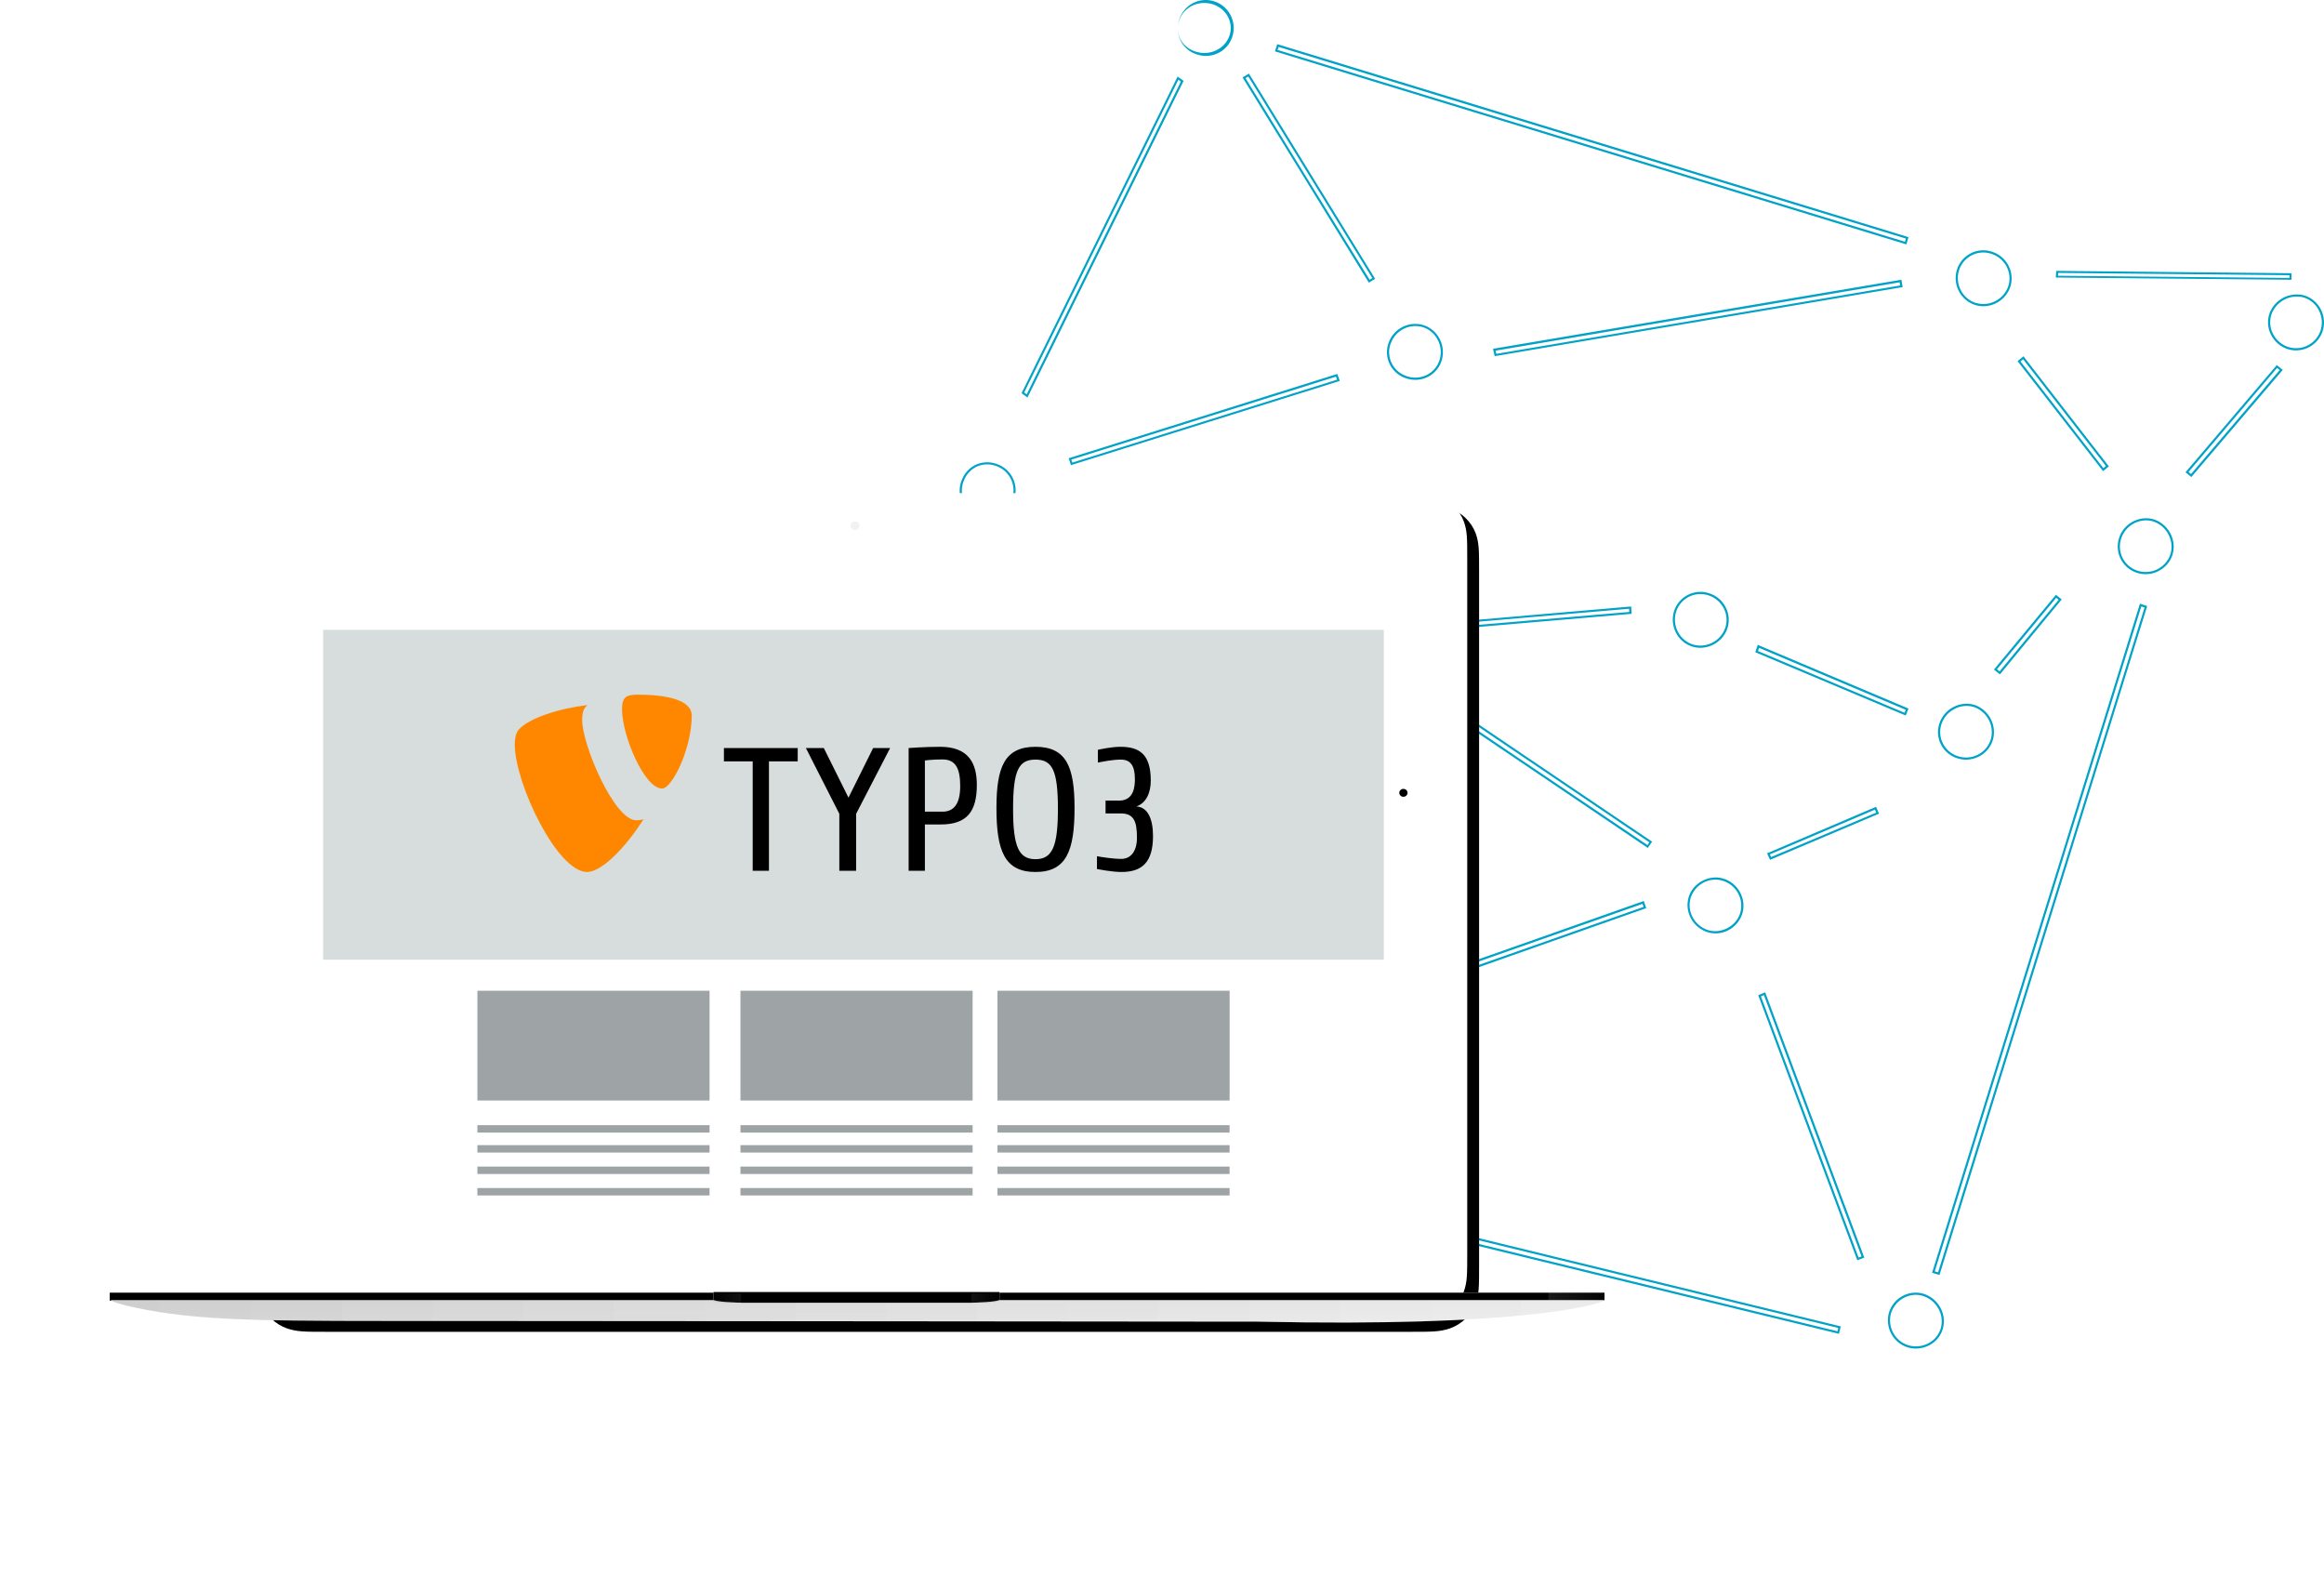 <?xml version="1.0" encoding="UTF-8"?>
<svg xmlns="http://www.w3.org/2000/svg" xmlns:xlink="http://www.w3.org/1999/xlink" width="784" height="536" viewBox="0 0 784 536">
  <defs>
    <path id="typo3-b" d="M70.552,0.452 L435.397,0.452 C443.378,0.452 445.617,0.452 449.053,1.565 C453.115,2.996 456.333,6.096 457.817,10.01 C458.972,13.32 458.972,15.478 458.972,23.167 L458.972,256.627 C458.972,264.316 458.972,266.474 457.817,269.784 C456.333,273.698 453.115,276.798 449.053,278.229 C445.617,279.342 443.378,279.342 435.397,279.342 L70.552,279.342 C62.571,279.342 60.332,279.342 56.896,278.229 C52.834,276.798 49.616,273.698 48.132,269.784 C46.976,266.474 46.976,264.316 46.976,256.627 L46.976,23.167 C46.976,15.478 46.976,13.32 48.132,10.01 C49.616,6.096 52.834,2.996 56.896,1.565 C60.332,0.452 62.571,0.452 70.552,0.452 Z"></path>
    <filter id="typo3-a" width="164.9%" height="195.5%" x="-31.5%" y="-46.3%" filterUnits="objectBoundingBox">
      <feOffset dx="4" dy="4" in="SourceAlpha" result="shadowOffsetOuter1"></feOffset>
      <feGaussianBlur in="shadowOffsetOuter1" result="shadowBlurOuter1" stdDeviation="44"></feGaussianBlur>
      <feColorMatrix in="shadowBlurOuter1" values="0 0 0 0 0   0 0 0 0 0   0 0 0 0 0  0 0 0 0.06 0"></feColorMatrix>
    </filter>
    <linearGradient id="typo3-d" x1="0%" x2="100%" y1="50%" y2="50%">
      <stop offset="0%" stop-opacity=".04"></stop>
      <stop offset="100%" stop-color="#FFF" stop-opacity=".04"></stop>
    </linearGradient>
    <polygon id="typo3-c" points="1.025 270.147 505.28 270.147 505.28 272.861 1.025 272.861"></polygon>
    <filter id="typo3-e" width="99.9%" height="85.7%" x="0%" y="7.1%" filterUnits="objectBoundingBox">
      <feOffset in="SourceAlpha" result="shadowOffsetInner1"></feOffset>
      <feComposite in="shadowOffsetInner1" in2="SourceAlpha" k2="-1" k3="1" operator="arithmetic" result="shadowInnerInner1"></feComposite>
      <feColorMatrix in="shadowInnerInner1" values="0 0 0 0 0   0 0 0 0 0   0 0 0 0 0  0 0 0 0.02 0"></feColorMatrix>
    </filter>
    <linearGradient id="typo3-f" x1="124.719%" x2="0%" y1="50%" y2="50%">
      <stop offset="0%"></stop>
      <stop offset="100%" stop-color="#FFF"></stop>
      <stop offset="100%" stop-color="#FFF"></stop>
    </linearGradient>
    <linearGradient id="typo3-h" x1="0%" x2="100%" y1="50%" y2="50%">
      <stop offset="0%" stop-opacity=".07"></stop>
      <stop offset="100%" stop-color="#EAEAEA" stop-opacity=".07"></stop>
      <stop offset="200%" stop-color="#FFF" stop-opacity=".07"></stop>
    </linearGradient>
    <linearGradient id="typo3-i" x1="50%" x2="50%" y1="0%" y2="100%">
      <stop offset="0%" stop-opacity=".07"></stop>
      <stop offset="100%" stop-color="#FFF" stop-opacity=".07"></stop>
    </linearGradient>
    <linearGradient id="typo3-j" x1="50%" x2="50%" y1="0%" y2="100%">
      <stop offset="0%" stop-color="#FFF" stop-opacity=".05"></stop>
      <stop offset="100%" stop-opacity=".05"></stop>
    </linearGradient>
    <path id="typo3-g" d="M1.26,272.67 L505.515,272.67 C502.535,274.463 476.102,281.819 388.137,279.908 C380.368,279.908 161.44,279.682 113.473,279.682 C57.802,279.682 34.756,279.898 13.722,275.992 C6.358,274.625 2.671,273.496 1.26,272.67 Z"></path>
    <path id="typo3-k" d="M214.089,269.921 L291.794,269.921 L301.184,269.921 L301.184,272.409 C301.184,273.362 291.794,273.54 291.794,273.54 L214.089,273.54 C214.089,273.54 204.699,273.362 204.699,272.409 L204.699,269.921 L214.089,269.921 Z"></path>
    <filter id="typo3-l" width="100%" height="100%" x="0%" y="0%" filterUnits="objectBoundingBox">
      <feOffset in="SourceAlpha" result="shadowOffsetInner1"></feOffset>
      <feComposite in="shadowOffsetInner1" in2="SourceAlpha" k2="-1" k3="1" operator="arithmetic" result="shadowInnerInner1"></feComposite>
      <feColorMatrix in="shadowInnerInner1" values="0 0 0 0 0   0 0 0 0 0   0 0 0 0 0  0 0 0 0.03 0"></feColorMatrix>
    </filter>
    <linearGradient id="typo3-m" x1="0%" x2="100%" y1="50%" y2="50%">
      <stop offset="0%"></stop>
      <stop offset="100%" stop-color="#FFF"></stop>
      <stop offset="100%" stop-color="#FFF"></stop>
    </linearGradient>
    <linearGradient id="typo3-n" x1="100%" x2="0%" y1="50%" y2="50%">
      <stop offset="0%"></stop>
      <stop offset="100%" stop-color="#FFF"></stop>
      <stop offset="100%" stop-color="#FFF"></stop>
    </linearGradient>
    <path id="typo3-o" d="M438.83,100.556 C438.83,101.292 438.208,101.889 437.441,101.889 C436.673,101.889 436.051,101.292 436.051,100.556 C436.051,99.82 436.673,99.222 437.441,99.222 C438.208,99.222 438.83,99.82 438.83,100.556 Z"></path>
    <filter id="typo3-p" width="475%" height="491%" x="-185.5%" y="-193.2%" filterUnits="objectBoundingBox">
      <feGaussianBlur in="SourceAlpha" result="shadowBlurInner1" stdDeviation="6.5"></feGaussianBlur>
      <feOffset dy="1" in="shadowBlurInner1" result="shadowOffsetInner1"></feOffset>
      <feComposite in="shadowOffsetInner1" in2="SourceAlpha" k2="-1" k3="1" operator="arithmetic" result="shadowInnerInner1"></feComposite>
      <feColorMatrix in="shadowInnerInner1" values="0 0 0 0 0   0 0 0 0 0   0 0 0 0 0  0 0 0 0.07 0"></feColorMatrix>
    </filter>
    <path id="typo3-q" d="M348.203,188.698 L356.375,188.698 C356.7,188.698 357.018,189.001 357.018,189.375 C357.018,189.749 356.7,190.052 356.375,190.052 L348.203,190.052 C347.878,190.052 347.559,189.749 347.559,189.375 C347.559,189.001 347.878,188.698 348.203,188.698 Z"></path>
    <filter id="typo3-r" width="231.9%" height="755.8%" x="-65.1%" y="-328.4%" filterUnits="objectBoundingBox">
      <feGaussianBlur in="SourceAlpha" result="shadowBlurInner1" stdDeviation="6.5"></feGaussianBlur>
      <feOffset dy="1" in="shadowBlurInner1" result="shadowOffsetInner1"></feOffset>
      <feComposite in="shadowOffsetInner1" in2="SourceAlpha" k2="-1" k3="1" operator="arithmetic" result="shadowInnerInner1"></feComposite>
      <feColorMatrix in="shadowInnerInner1" values="0 0 0 0 0   0 0 0 0 0   0 0 0 0 0  0 0 0 0.07 0"></feColorMatrix>
    </filter>
  </defs>
  <g fill="none" fill-rule="evenodd" transform="translate(36)">
    <g transform="translate(0 14.897)">
      <path fill="#00A2C8" fill-rule="nonzero" d="M584.383 434.988L584.046 434.901 308.506 367.807 284.759 362.022 284.873 361.656C284.974 361.348 285.06 361.039 285.153 360.738 285.246 360.436 285.325 360.127 285.425 359.826L285.526 359.51 285.848 359.589 470.392 404.548 584.971 432.468 584.756 433.365C584.663 433.789 584.562 434.22 584.455 434.643L584.383 434.988zM285.691 361.506L308.699 367.104 583.867 434.126 584.082 433.2 584.132 432.992 470.249 405.244 286.035 360.364C285.977 360.551 285.92 360.745 285.87 360.939L285.691 361.506zM607.103 67.532L606.758 67.425 394.108 2.429 394.215 2.085C394.309 1.799 394.402 1.512 394.488 1.218L394.768.337 394.876 0 395.213.1 499.934 32.104 607.497 64.981 607.835 65.082 607.734 65.418C607.627 65.805 607.512 66.199 607.39 66.586L607.103 67.532zM395.012 1.956L606.629 66.637 606.708 66.379C606.787 66.113 606.873 65.841 606.952 65.569L499.726 32.82 395.342.917C395.285 1.096 395.234 1.276 395.177 1.455 395.12 1.634 395.069 1.784 395.012 1.956zM618.288 415.125L617.944 415.025 617.056 414.759 616.138 414.48 615.787 414.379 620.91 397.884C642.544 328.268 664.173 258.658 685.797 189.052L685.905 188.693 686.256 188.822C686.851 189.03 687.424 189.217 688.011 189.403L688.355 189.511 688.248 189.855 618.288 415.125zM616.69 413.899L617.263 414.071 617.808 414.236 687.46 190.006 686.37 189.647C664.78 259.143 643.187 328.636 621.591 398.128L616.69 413.899zM468.244 105.271L468.079 104.552C467.971 104.085 467.856 103.604 467.748 103.115L467.669 102.748 468.043 102.684 605.437 79.45 605.552 80.111C605.638 80.6 605.725 81.088 605.796 81.591L605.847 81.936 605.502 82.001C559.862 89.71 514.219 97.433 468.574 105.17L468.244 105.271zM468.531 103.374C468.61 103.719 468.696 104.092 468.775 104.416L468.775 104.452C514.195 96.753 559.61 89.065 605.021 81.39 604.964 81.031 604.899 80.671 604.834 80.319L468.531 103.374zM687.802 178.762C686.752 178.762 685.71 178.587 684.719 178.245 682.318 177.428 680.355 175.67 679.283 173.377 678.209 171.056 678.128 168.399 679.057 166.017 680.876 161.273 686.362 158.729 690.987 160.413 693.423 161.332 695.386 163.188 696.437 165.565 697.488 167.835 697.585 170.43 696.707 172.772 695.241 176.393 691.717 178.764 687.802 178.762zM687.977 160.61C684.329 160.644 681.069 162.889 679.744 166.279 678.881 168.476 678.953 170.928 679.941 173.071 680.936 175.184 682.75 176.802 684.967 177.552 689.412 179.07 694.27 176.855 696.028 172.51 696.835 170.348 696.74 167.955 695.765 165.864 694.799 163.666 692.988 161.948 690.738 161.098L690.738 161.098C689.855 160.771 688.919 160.606 687.977 160.61zM738.568 103.285C737.62 103.285 736.678 103.14 735.774 102.855 733.317 102.061 731.283 100.317 730.129 98.013 728.979 95.772 728.797 93.16 729.624 90.781 731.404 86.025 736.536 83.417 741.442 84.773L741.442 84.773C743.839 85.536 745.824 87.236 746.942 89.483 748.117 91.777 748.323 94.445 747.512 96.891 746.197 100.701 742.61 103.265 738.568 103.285L738.568 103.285zM738.824 85.116C735.034 85.133 731.649 87.483 730.319 91.021 729.554 93.212 729.72 95.62 730.779 97.685 731.844 99.813 733.724 101.424 735.994 102.155 740.498 103.547 745.295 101.114 746.817 96.665 747.569 94.407 747.379 91.943 746.291 89.826 745.269 87.741 743.439 86.161 741.223 85.451 740.444 85.227 739.635 85.124 738.824 85.145L738.824 85.116zM633.049 88.388C632.161 88.389 631.277 88.258 630.427 88.001L630.427 88.001C628.012 87.274 625.996 85.592 624.846 83.342 623.641 81.068 623.41 78.401 624.205 75.953 625.797 71.092 630.992 68.417 635.862 69.951 638.333 70.696 640.397 72.414 641.581 74.712 642.737 76.942 642.945 79.547 642.156 81.933 640.79 85.8 637.142 88.385 633.049 88.388L633.049 88.388zM630.638 87.3C635.156 88.589 639.896 86.142 641.471 81.707 642.202 79.507 642.01 77.103 640.94 75.048 639.843 72.931 637.937 71.351 635.658 70.667 631.165 69.238 626.363 71.705 624.897 76.194 624.168 78.457 624.384 80.92 625.495 83.021 626.555 85.094 628.412 86.644 630.638 87.315L630.638 87.3zM441.471 113.216C440.285 113.213 439.11 112.998 438 112.582 435.68 111.743 433.791 110.021 432.75 107.795 431.709 105.569 431.6 103.022 432.449 100.717L432.449 100.717C434.128 95.9 439.339 93.269 444.239 94.766 446.647 95.557 448.63 97.283 449.738 99.552 450.895 101.845 451.088 104.502 450.273 106.937 449.007 110.692 445.468 113.221 441.486 113.216L441.471 113.216zM433.138 100.957C432.358 103.082 432.46 105.428 433.422 107.478 434.383 109.528 436.125 111.113 438.264 111.883 440.488 112.741 442.968 112.662 445.132 111.664 447.237 110.677 448.845 108.877 449.585 106.682 450.341 104.433 450.162 101.975 449.087 99.857 448.068 97.767 446.243 96.175 444.027 95.444 439.507 94.098 434.723 96.527 433.167 100.957L433.138 100.957zM537.588 203.59C536.713 203.593 535.842 203.467 535.003 203.218 532.59 202.493 530.574 200.818 529.417 198.576 528.22 196.299 527.981 193.637 528.755 191.183 530.343 186.32 535.528 183.632 540.406 185.14L540.406 185.14C542.885 185.87 544.958 187.584 546.144 189.884 547.308 192.114 547.515 194.722 546.72 197.109 545.355 200.991 541.695 203.589 537.588 203.59zM537.646 185.468C533.917 185.457 530.605 187.856 529.446 191.409 528.732 193.677 528.955 196.138 530.065 198.24 531.134 200.302 532.988 201.844 535.207 202.517 539.73 203.791 544.462 201.32 546.013 196.876 546.749 194.677 546.557 192.273 545.482 190.219 543.957 187.296 540.937 185.465 537.646 185.468L537.646 185.468zM542.683 299.923C541.88 299.922 541.081 299.812 540.308 299.594 537.827 298.888 535.728 297.211 534.478 294.935 533.247 292.746 532.949 290.147 533.652 287.732 535.006 283.015 540.373 280.046 545.138 281.37 547.627 282.056 549.733 283.731 550.976 286.013 552.203 288.209 552.496 290.814 551.787 293.231 550.511 297.22 546.834 299.923 542.683 299.923L542.683 299.923zM542.777 281.779C538.944 281.773 535.541 284.258 534.347 287.937L534.347 287.937C533.688 290.158 533.95 292.554 535.071 294.577 536.229 296.684 538.171 298.237 540.467 298.892 544.813 300.113 549.832 297.319 551.056 293.041 551.715 290.813 551.454 288.41 550.331 286.379 549.18 284.269 547.231 282.72 544.928 282.086 544.238 281.89 543.524 281.787 542.806 281.779L542.777 281.779zM431.518 325.744C430.387 325.741 429.265 325.546 428.199 325.165 425.867 324.373 423.948 322.677 422.87 320.454 421.793 318.231 421.647 315.668 422.465 313.336L422.465 313.336C423.819 309.272 427.724 306.629 431.983 306.893 436.243 307.156 439.794 310.261 440.641 314.461 441.488 318.661 439.418 322.908 435.596 324.814 434.326 325.433 432.931 325.751 431.518 325.744zM423.158 313.563C422.402 315.713 422.535 318.077 423.528 320.128 424.52 322.179 426.289 323.745 428.44 324.477 430.664 325.296 433.123 325.18 435.261 324.155 437.348 323.107 438.925 321.258 439.638 319.027 440.375 316.807 440.177 314.381 439.09 312.311 437.482 309.201 434.179 307.357 430.699 307.629 427.22 307.9 424.239 310.234 423.129 313.556L423.158 313.563zM297.218 159.893C295.873 159.887 294.542 159.605 293.309 159.063 291.051 158.095 289.274 156.254 288.376 153.952 287.478 151.651 287.534 149.083 288.533 146.824L288.533 146.824C289.447 144.499 291.257 142.646 293.549 141.688 295.962 140.735 298.654 140.81 301.012 141.893 305.699 143.937 307.878 149.403 305.897 154.147 304.407 157.641 300.992 159.902 297.218 159.893zM289.21 147.095C288.287 149.176 288.229 151.542 289.05 153.666 289.871 155.79 291.502 157.493 293.578 158.396 295.721 159.375 298.165 159.443 300.358 158.582 302.55 157.722 304.306 156.006 305.227 153.824 306.115 151.741 306.139 149.387 305.293 147.286 304.46 145.153 302.817 143.444 300.728 142.539 298.546 141.532 296.053 141.46 293.818 142.341 291.706 143.236 290.041 144.953 289.202 147.103L289.21 147.095zM418.516 220.473C417.582 220.473 416.653 220.331 415.762 220.05 412.518 219.097 410.036 216.465 409.266 213.162 408.495 209.86 409.555 206.396 412.04 204.097 414.525 201.797 418.051 201.017 421.269 202.056L421.269 202.056C426.153 203.503 428.955 208.637 427.539 213.547 426.859 216.024 425.2 218.115 422.947 219.336 421.588 220.081 420.064 220.472 418.516 220.473zM418.377 202.347C416.968 202.342 415.581 202.695 414.345 203.375 411.308 205.078 409.57 208.43 409.924 211.903 410.277 215.377 412.655 218.307 415.973 219.358 418.179 220.049 420.572 219.81 422.599 218.694 424.676 217.563 426.208 215.635 426.842 213.35 428.147 208.814 425.546 204.074 421.029 202.756 420.17 202.491 419.276 202.356 418.377 202.355L418.377 202.347zM610.325 439.953C609.342 439.953 608.366 439.8 607.429 439.498 602.616 437.94 599.874 432.806 601.217 427.866 602.714 422.96 607.745 420.11 612.649 421.389 615.148 422.095 617.267 423.777 618.543 426.067 619.774 428.255 620.089 430.852 619.419 433.278 618.726 435.652 617.111 437.637 614.944 438.778 613.523 439.549 611.937 439.953 610.325 439.953zM610.361 421.815C606.507 421.829 603.098 424.353 601.912 428.072L601.912 428.072C600.678 432.631 603.212 437.365 607.653 438.8 609.967 439.532 612.474 439.291 614.611 438.132 616.604 437.082 618.091 435.256 618.731 433.072 619.341 430.847 619.046 428.467 617.913 426.464 616.735 424.343 614.773 422.784 612.461 422.131 611.779 421.928 611.072 421.819 610.361 421.808L610.361 421.815zM627.255 241.329C626.222 241.325 625.196 241.159 624.216 240.834 619.339 239.25 616.661 234.057 618.219 229.203L618.219 229.203C619.004 226.746 620.747 224.704 623.059 223.532 625.285 222.362 627.893 222.139 630.287 222.914 635.068 224.69 637.679 229.807 636.292 234.684 635.564 237.09 633.883 239.1 631.635 240.253 630.283 240.955 628.781 241.324 627.255 241.329zM618.922 229.428C617.493 233.902 619.959 238.685 624.451 240.151 626.712 240.901 629.183 240.707 631.298 239.613 633.374 238.549 634.925 236.694 635.597 234.473 636.874 229.973 634.464 225.251 630.053 223.612 627.847 222.902 625.446 223.109 623.396 224.186 621.257 225.267 619.645 227.156 618.922 229.428L618.922 229.428zM298.311 305.882L298.075 305.618C297.696 305.176 297.274 304.685 296.917 304.25L296.688 303.972 296.967 303.751C323.494 281.605 350.03 259.478 376.576 237.37L395.659 221.466 397.09 223.533 396.839 223.739 298.569 305.682 298.311 305.882zM297.696 304.065C297.918 304.335 298.161 304.613 298.411 304.884 330.994 277.727 363.575 250.567 396.153 223.404L395.538 222.514 377.055 237.919C350.59 259.956 324.137 282.004 297.696 304.065zM291.789 338.655L291.717 336.133 317.729 335.381C348.337 334.486 378.977 333.591 409.647 332.696L410.013 332.696 410.013 333.058C410.013 333.392 410.013 333.719 410.013 334.045 410.013 334.372 410.013 334.571 410.013 334.834L410.013 335.189 368.735 336.396 292.069 338.655 291.789 338.655zM292.456 336.822L292.456 337.923C317.904 337.161 343.34 336.41 368.764 335.672L409.324 334.486C409.324 334.344 409.324 334.202 409.324 334.06 409.324 333.917 409.324 333.633 409.324 333.413 378.802 334.313 348.28 335.203 317.758 336.084L292.456 336.822zM519.916 271.122L519.621 270.922 477.581 242.515 437.847 215.665 439.288 213.521 439.583 213.721 487.292 245.974 521.35 268.993 521.141 269.286C520.788 269.793 520.421 270.3 520.089 270.794L519.916 271.122zM438.856 215.479L477.985 241.922 519.765 270.129 520.406 269.207 486.953 246.588 439.54 214.543 438.856 215.479zM280.311 288.005L279.949 287.934 278.864 287.711 277.8 287.495 277.858 287.151 293.212 196.638 293.574 196.703C293.972 196.782 294.362 196.847 294.76 196.911L295.694 197.069 295.636 197.421 280.311 288.005zM278.625 286.928L279.016 287.014 279.739 287.158 294.883 197.68 294.666 197.68 293.827 197.536 278.625 286.928zM325.295 142.016L325.18 141.691C324.98 141.124 324.801 140.565 324.629 139.998L324.522 139.659 324.858 139.552 415.126 111.23 415.24 111.548C415.448 112.094 415.662 112.667 415.863 113.241L415.977 113.58 415.627 113.694C385.628 123.078 355.63 132.474 325.631 141.882L325.295 142.016zM325.417 140.126C325.524 140.459 325.631 140.799 325.746 141.131 355.506 131.799 385.277 122.476 415.061 113.163 414.939 112.823 414.818 112.455 414.689 112.143L325.417 140.126zM400.99 196.638L400.695 196.53 363.475 182.634C348.949 177.215 334.422 171.789 319.896 166.356L319.552 166.226 319.688 165.886C319.796 165.612 319.896 165.331 319.997 165.049 320.098 164.767 320.205 164.472 320.32 164.19L320.45 163.865 320.78 163.988C347.749 174.041 374.723 184.116 401.701 194.213L402.06 194.35 401.895 194.711C401.809 194.898 401.715 195.101 401.629 195.303 401.471 195.656 401.313 196.025 401.141 196.357L400.99 196.638zM320.529 165.807C334.94 171.202 349.351 176.585 363.762 181.955L400.681 195.736C400.796 195.498 400.911 195.252 401.018 195.014L401.126 194.761C374.392 184.771 347.651 174.782 320.902 164.796 320.837 164.962 320.78 165.136 320.715 165.309 320.651 165.482 320.572 165.641 320.529 165.807zM590.561 410.159L590.439 409.836C579.393 380.25 568.333 350.671 557.258 321.1L557.137 320.777 557.452 320.64C558.003 320.403 558.583 320.152 559.142 319.922L559.485 319.785 559.607 320.13 592.924 409.276 592.344 409.499C591.857 409.685 591.377 409.872 590.911 410.037L590.561 410.159zM558.046 321.165C569.025 350.54 580.004 379.901 590.983 409.247L591.993 408.866 559.056 320.734C558.726 320.87 558.383 321.021 558.046 321.165zM310.618 119.175L310.276 118.938C310.013 118.752 309.763 118.566 309.514 118.372L308.866 117.899 308.617 117.72 308.752 117.448C317.527 99.662 326.298 81.871 335.064 64.075 343.734 46.48 352.405 28.887 361.076 11.297L361.261 10.924 361.596 11.161C361.931 11.397 362.251 11.641 362.579 11.877L363.291 12.393 363.156 12.658C349.143 41.028 335.151 69.401 321.181 97.775L310.618 119.175zM309.528 117.491L309.941 117.799 310.347 118.107 320.519 97.467C334.451 69.183 348.397 40.902 362.358 12.622L362.144 12.465 361.525 11.992 335.697 64.39C326.965 82.095 318.235 99.796 309.507 117.491L309.528 117.491zM425.789 80.443L425.602 80.142C411.516 57.273 397.436 34.401 383.36 11.527L383.173 11.219 385.333 9.931 385.52 10.232C395.707 26.79 405.897 43.355 416.089 59.928L427.906 79.148 427.604 79.334C427.1 79.649 426.588 79.956 426.063 80.264L425.789 80.443zM384.166 11.463C398.089 34.132 412.044 56.791 426.034 79.441L426.948 78.897 415.499 60.293C405.374 43.83 395.247 27.372 385.117 10.919L384.166 11.463zM737.065 79.45L736.697 79.45 670.184 78.829 657.539 78.711 657.539 78.401C657.539 77.954 657.582 77.526 657.625 77.091L657.676 76.47 658.015 76.47C684.228 76.727 710.455 76.988 736.697 77.252L737.036 77.252 737.036 77.544C737.036 77.873 737.036 78.208 737.036 78.537 737.036 78.724 737.036 78.91 737.036 79.09L737.065 79.45zM658.274 78.109L670.191 78.221C692.244 78.424 714.293 78.63 736.337 78.841 736.337 78.761 736.337 78.674 736.337 78.593 736.337 78.37 736.337 78.146 736.337 77.923 710.369 77.662 684.37 77.406 658.339 77.153L658.339 77.153C658.318 77.445 658.289 77.761 658.274 78.084L658.274 78.109zM449.934 197.631L449.934 197.279C449.877 196.709 449.826 196.117 449.776 195.561L449.776 195.208 450.135 195.208C463.061 194.081 475.975 192.964 488.877 191.856L513.932 189.686 514.298 189.686 514.298 190.039C514.341 190.658 514.37 191.243 514.391 191.828L514.391 192.166 514.054 192.166 459.241 196.864 449.934 197.631zM450.494 195.849C450.494 196.187 450.552 196.554 450.587 196.871L459.162 196.166 513.63 191.504C513.63 191.144 513.594 190.799 513.573 190.426L488.884 192.539 450.494 195.849zM458.618 312.833L457.729 310.443 458.083 310.318C478.116 303.27 498.155 296.203 518.198 289.116L518.538 288.999 518.653 289.342C518.87 289.934 519.058 290.483 519.246 291.068L519.362 291.411 519.022 291.528 482.46 304.411 458.618 312.833zM458.668 310.889L459.044 311.905 482.221 303.745 518.451 290.987C518.335 290.636 518.22 290.307 518.097 289.956 498.28 296.946 478.471 303.923 458.668 310.889zM606.883 226.432L606.551 226.293C589.861 219.277 573.164 212.248 556.46 205.206L556.143 205.075 556.258 204.747C556.467 204.186 556.655 203.581 556.849 202.976L556.972 202.597 607.835 224.092 607.705 224.42C607.553 224.814 607.395 225.2 607.236 225.586L606.883 226.432zM557.051 204.689C573.544 211.643 590.025 218.579 606.493 225.499L606.565 225.324C606.681 225.054 606.796 224.785 606.904 224.508L557.419 203.603C557.297 203.96 557.174 204.317 557.051 204.689zM428.483 291.978L428.392 291.617 415.977 241.029 416.3 240.928 417.345 240.632 418.046 240.437 418.39 240.336 418.474 240.697C421.153 251.59 423.826 262.478 426.491 273.362L430.888 291.299 430.559 291.393 429.857 291.58C429.514 291.667 429.156 291.761 428.819 291.87L428.483 291.978zM416.826 241.535L428.988 291.075 429.689 290.887 430.04 290.793 425.832 273.542C423.194 262.775 420.553 252.007 417.906 241.239L417.541 241.34C417.289 241.405 417.057 241.463 416.826 241.535zM673.455 144.003L673.234 143.72C663.785 131.542 654.319 119.363 644.837 107.185L644.616 106.895 644.901 106.67C645.315 106.351 645.686 106.039 646.072 105.728L646.614 105.271 646.842 105.561C656.291 117.739 665.748 129.93 675.211 142.132L675.432 142.415 675.161 142.64C674.69 143.024 674.205 143.423 673.734 143.785L673.455 144.003zM645.622 107.032C654.966 119.037 664.285 131.029 673.577 143.01 673.862 142.785 674.155 142.546 674.433 142.285 665.127 130.271 655.818 118.271 646.507 106.286L645.622 107.032zM703.241 145.989L702.967 145.772 702.39 145.295C702.123 145.071 701.856 144.84 701.574 144.623L701.278 144.392 732.062 108.25 732.337 108.453C732.878 108.85 733.361 109.241 733.816 109.631L734.083 109.862 733.852 110.137C728.998 115.847 724.127 121.555 719.239 127.261 713.981 133.424 708.723 139.587 703.465 145.75L703.241 145.989zM702.31 144.29C702.498 144.442 702.678 144.587 702.851 144.738L703.147 144.984 718.691 126.762C723.502 121.148 728.293 115.532 733.065 109.913 732.784 109.682 732.488 109.443 732.178 109.19L702.31 144.29zM561.143 275.095L560.985 274.795C560.804 274.439 560.638 274.082 560.472 273.682L560.119 272.905 560.458 272.762C570.193 268.625 579.913 264.478 589.619 260.322L596.869 257.219 597.894 259.544 597.555 259.68 561.482 274.959 561.143 275.095zM561.078 273.276L561.136 273.397C561.252 273.661 561.36 273.918 561.482 274.168L596.942 259.187 596.494 258.182 589.907 260.999C580.298 265.089 570.688 269.181 561.078 273.276L561.078 273.276zM638.668 212.528L638.392 212.312C637.891 211.931 637.419 211.593 636.939 211.168L636.663 210.938 638.995 208.118C645.098 200.736 651.211 193.359 657.333 185.987L657.558 185.714 657.834 185.93C658.27 186.261 658.684 186.599 659.113 186.944L659.527 187.275 653.46 194.621C648.617 200.501 643.773 206.382 638.93 212.262L638.668 212.528zM637.666 210.837L638.552 211.557C643.323 205.763 648.099 199.976 652.879 194.196L658.488 187.405C658.212 187.182 657.936 186.959 657.652 186.743 651.603 194.024 645.565 201.309 639.54 208.6L637.666 210.837z"></path>
      <path fill="#FFF" d="M321.54,406.187 L322.659,407.204 C323.372,407.864 324.378,408.781 325.562,409.927 C326.745,411.074 328.157,412.378 329.619,413.825 L334.219,418.347 L338.747,422.94 C340.173,424.373 341.507,425.806 342.648,426.995 C343.789,428.185 344.716,429.202 345.372,429.904 L346.392,431.015 L345.279,430.005 C344.566,429.345 343.553,428.421 342.37,427.282 C341.186,426.143 339.774,424.831 338.312,423.384 L333.713,418.855 L329.184,414.262 C327.758,412.829 326.425,411.396 325.284,410.207 C324.143,409.017 323.223,408 322.559,407.305 L321.54,406.187 Z"></path>
      <path fill="#FEC929" d="M634.675,448.891 L626.722,449.884"></path>
      <path fill="#ED6E25" d="M292.711 280.06L301.658 275.095M301.658 276.088L308.617 279.067M285.753 284.033L277.8 289.992M278.064 289.992L278.531 296.944M291.717 255.232L289.729 248.281M280.782 259.205L286.747 251.26M285.753 251.26L283.765 244.308"></path>
      <g transform="translate(0 150.955)">
        <use fill="#000" filter="url(#typo3-a)" xlink:href="#typo3-b"></use>
        <use fill="#FFF" xlink:href="#typo3-b"></use>
        <path fill="#F2F2F2" d="M252.411,9.989 C253.254,9.989 253.937,10.648 253.937,11.46 C253.937,12.271 253.254,12.93 252.411,12.93 C251.569,12.93 250.885,12.271 250.885,11.46 C250.885,10.648 251.569,9.989 252.411,9.989 Z"></path>
        <use fill="#FFF" xlink:href="#typo3-c"></use>
        <use fill="url(#typo3-d)" xlink:href="#typo3-c" style="mix-blend-mode:multiply"></use>
        <use fill="#000" filter="url(#typo3-e)" xlink:href="#typo3-c"></use>
        <polygon fill="url(#typo3-f)" points="486.386 270.147 505.166 270.147 505.166 272.861 486.386 272.861" opacity=".1" style="mix-blend-mode:multiply"></polygon>
        <use fill="#FFF" xlink:href="#typo3-g"></use>
        <use fill="url(#typo3-h)" xlink:href="#typo3-g" style="mix-blend-mode:multiply"></use>
        <use fill="url(#typo3-h)" xlink:href="#typo3-g" style="mix-blend-mode:multiply"></use>
        <use fill="url(#typo3-i)" xlink:href="#typo3-g" style="mix-blend-mode:multiply"></use>
        <use fill="url(#typo3-j)" xlink:href="#typo3-g" style="mix-blend-mode:multiply"></use>
        <use fill="#FFF" xlink:href="#typo3-k"></use>
        <use fill="#000" filter="url(#typo3-l)" xlink:href="#typo3-k"></use>
        <path fill="url(#typo3-m)" d="M204.594,270.373 L213.985,270.373 L213.985,273.992 C213.985,273.992 204.594,273.815 204.594,272.861 L204.594,270.373 Z" opacity=".07" style="mix-blend-mode:multiply"></path>
        <path fill="url(#typo3-n)" d="M301.057,270.373 L291.667,270.373 L291.667,273.992 C291.667,273.992 301.057,273.815 301.057,272.861 L301.057,270.373 Z" opacity=".07" style="mix-blend-mode:multiply"></path>
        <use fill="#FFF" xlink:href="#typo3-o"></use>
        <use fill="#000" filter="url(#typo3-p)" xlink:href="#typo3-o"></use>
        <use fill="#FFF" xlink:href="#typo3-q"></use>
        <use fill="#000" filter="url(#typo3-r)" xlink:href="#typo3-q"></use>
      </g>
      <g transform="translate(73.02 166.845)">
        <path fill="#00A2C8" fill-rule="nonzero" d="M255.436,207.115 C254.49,207.118 253.55,206.965 252.654,206.664 L252.654,206.664 C249.13,205.455 246.664,202.264 246.383,198.548 C246.102,194.833 248.061,191.307 251.363,189.583 C254.752,187.869 258.844,188.395 261.689,190.912 C264.534,193.428 265.557,197.425 264.27,200.999 C262.863,204.66 259.358,207.087 255.436,207.115 Z M255.622,189.253 C251.443,189.299 247.901,192.342 247.225,196.467 C246.55,200.592 248.936,204.606 252.883,205.982 L252.883,205.982 C257.289,207.356 262.002,205.062 263.639,200.748 C264.419,198.575 264.294,196.179 263.29,194.1 C262.287,192.021 260.49,190.432 258.304,189.69 C257.439,189.403 256.534,189.256 255.622,189.253 L255.622,189.253 Z"></path>
        <rect width="357.81" height="235.526" fill="#FFF"></rect>
        <rect width="357.81" height="111.248" y="30.698" fill="#D7DDDC"></rect>
        <g fill-rule="nonzero" transform="translate(64.628 52.55)">
          <path fill="#000" d="M204.667,59.813 C201.579,59.813 196.978,58.926 196.41,58.806 L196.41,54.491 C197.924,54.786 201.83,55.398 204.605,55.398 C207.818,55.398 209.898,52.834 209.898,48.282 C209.898,42.9 208.954,40.062 204.479,40.062 L199.31,40.062 L199.31,35.746 L203.848,35.746 C208.954,35.746 209.205,30.837 209.205,28.472 C209.205,23.8 207.629,21.908 204.479,21.908 C201.705,21.908 198.553,22.558 196.726,22.913 L196.726,18.597 C197.42,18.478 201.139,17.592 204.352,17.592 C210.845,17.592 214.563,20.194 214.563,29.005 C214.563,33.026 213.049,36.573 209.709,37.698 C213.553,37.933 215.318,41.895 215.318,47.691 C215.318,56.501 211.664,59.813 204.667,59.813 L204.667,59.813 Z M175.676,21.908 C170.005,21.908 168.113,25.517 168.113,38.525 C168.113,51.239 170.005,55.497 175.676,55.497 C181.348,55.497 183.239,51.239 183.239,38.525 C183.239,25.517 181.348,21.908 175.676,21.908 L175.676,21.908 Z M175.676,59.813 C165.277,59.813 162.503,52.717 162.503,38.23 C162.503,24.333 165.277,17.592 175.676,17.592 C186.076,17.592 188.848,24.333 188.848,38.23 C188.848,52.717 186.076,59.813 175.676,59.813 L175.676,59.813 Z M144.286,21.85 C140.819,21.85 138.362,22.204 138.362,22.204 L138.362,39.47 L144.286,39.47 C147.816,39.47 150.274,37.282 150.274,30.837 C150.274,24.923 148.761,21.85 144.286,21.85 L144.286,21.85 Z M143.656,43.788 L138.362,43.788 L138.362,59.398 L132.879,59.398 L132.879,18.005 C132.879,18.005 138.299,17.592 143.53,17.592 C153.111,17.592 155.885,23.15 155.885,30.423 C155.885,39.413 152.606,43.788 143.656,43.788 L143.656,43.788 Z M115.169,40.181 L115.169,59.398 L109.497,59.398 L109.497,40.181 L98.216,18.005 L104.265,18.005 L112.585,34.74 L120.905,18.005 L126.639,18.005 L115.169,40.181 Z M85.755,22.501 L85.755,59.398 L80.273,59.398 L80.273,22.501 L70.566,22.501 L70.566,18.005 L95.461,18.005 L95.461,22.501 L85.755,22.501 L85.755,22.501 Z"></path>
          <path fill="#FF8700" d="M43.425 42.037C42.562 42.288 41.874 42.374 40.974 42.374 33.591 42.374 22.747 17 22.747 8.555 22.747 5.444 23.498 4.407 24.554 3.518 15.516 4.555 4.67 7.815 1.205 11.963.452 13 0 14.63 0 16.703 0 29.889 14.31 59.813 24.404 59.813 29.073 59.813 36.948 52.258 43.425 42.037M41.479 0C50.594 0 59.71 1.568 59.71 7.054 59.71 18.184 53.094 31.666 49.713 31.666 43.686 31.666 36.188 13.796 36.188 4.86 36.188.785 37.658 0 41.479 0"></path>
        </g>
        <rect width="78.317" height="37.016" x="52.029" y="152.423" fill="#9EA3A6"></rect>
        <rect width="78.317" height="2.503" x="52.029" y="204.491" fill="#9EA3A6"></rect>
        <rect width="78.317" height="2.503" x="52.029" y="211.726" fill="#9EA3A6"></rect>
        <rect width="78.317" height="2.495" x="52.029" y="218.962" fill="#9EA3A6"></rect>
        <rect width="78.317" height="37.016" x="140.772" y="152.423" fill="#9EA3A6"></rect>
        <rect width="78.317" height="2.503" x="140.772" y="204.491" fill="#9EA3A6"></rect>
        <rect width="78.317" height="2.503" x="140.772" y="211.726" fill="#9EA3A6"></rect>
        <rect width="78.317" height="2.495" x="140.772" y="218.962" fill="#9EA3A6"></rect>
        <rect width="78.317" height="37.016" x="227.471" y="152.423" fill="#9EA3A6"></rect>
        <rect width="78.309" height="2.503" x="227.471" y="204.491" fill="#9EA3A6"></rect>
        <rect width="78.317" height="2.503" x="52.029" y="197.757" fill="#9EA3A6"></rect>
        <rect width="78.317" height="2.503" x="140.772" y="197.757" fill="#9EA3A6"></rect>
        <rect width="78.309" height="2.503" x="227.471" y="197.757" fill="#9EA3A6"></rect>
        <rect width="78.309" height="2.503" x="227.471" y="211.726" fill="#9EA3A6"></rect>
        <rect width="78.309" height="2.495" x="227.471" y="218.962" fill="#9EA3A6"></rect>
        <path fill="#ED6E25" d="M245.598 262.245L256.77 259.491M215.618 262.259L214.671 247.172M214.42 248.118L204.783 241.837M204.245 262.51L203.306 247.43M203.048 248.376L193.411 242.095M257.15 137.874L247.419 138.146M248.007 137.931L243.418 132.108"></path>
      </g>
    </g>
    <path fill="#00A2C8" fill-rule="nonzero" d="M370.877,18.869 C369.818,18.869 368.765,18.694 367.762,18.35 C365.409,17.632 363.445,15.99 362.317,13.8 C361.189,11.609 360.993,9.054 361.773,6.716 C362.514,4.262 364.213,2.211 366.486,1.031 C368.745,-0.129 371.378,-0.319 373.781,0.505 L373.781,0.505 C378.602,2.143 381.258,7.315 379.784,12.197 C378.613,16.142 374.993,18.847 370.885,18.847 L370.877,18.869 Z M370.226,0.993 C368.83,0.99 367.453,1.304 366.212,1.909 C364.054,2.967 362.443,4.81 361.748,7.014 C361.009,9.108 361.196,11.395 362.265,13.357 C363.335,15.319 365.196,16.788 367.427,17.431 C372.093,18.921 377.151,16.55 378.726,12.134 C380.3,7.718 377.795,2.931 373.129,1.44 C372.193,1.146 371.212,0.995 370.226,0.993 L370.226,0.993 Z"></path>
  </g>
</svg>
